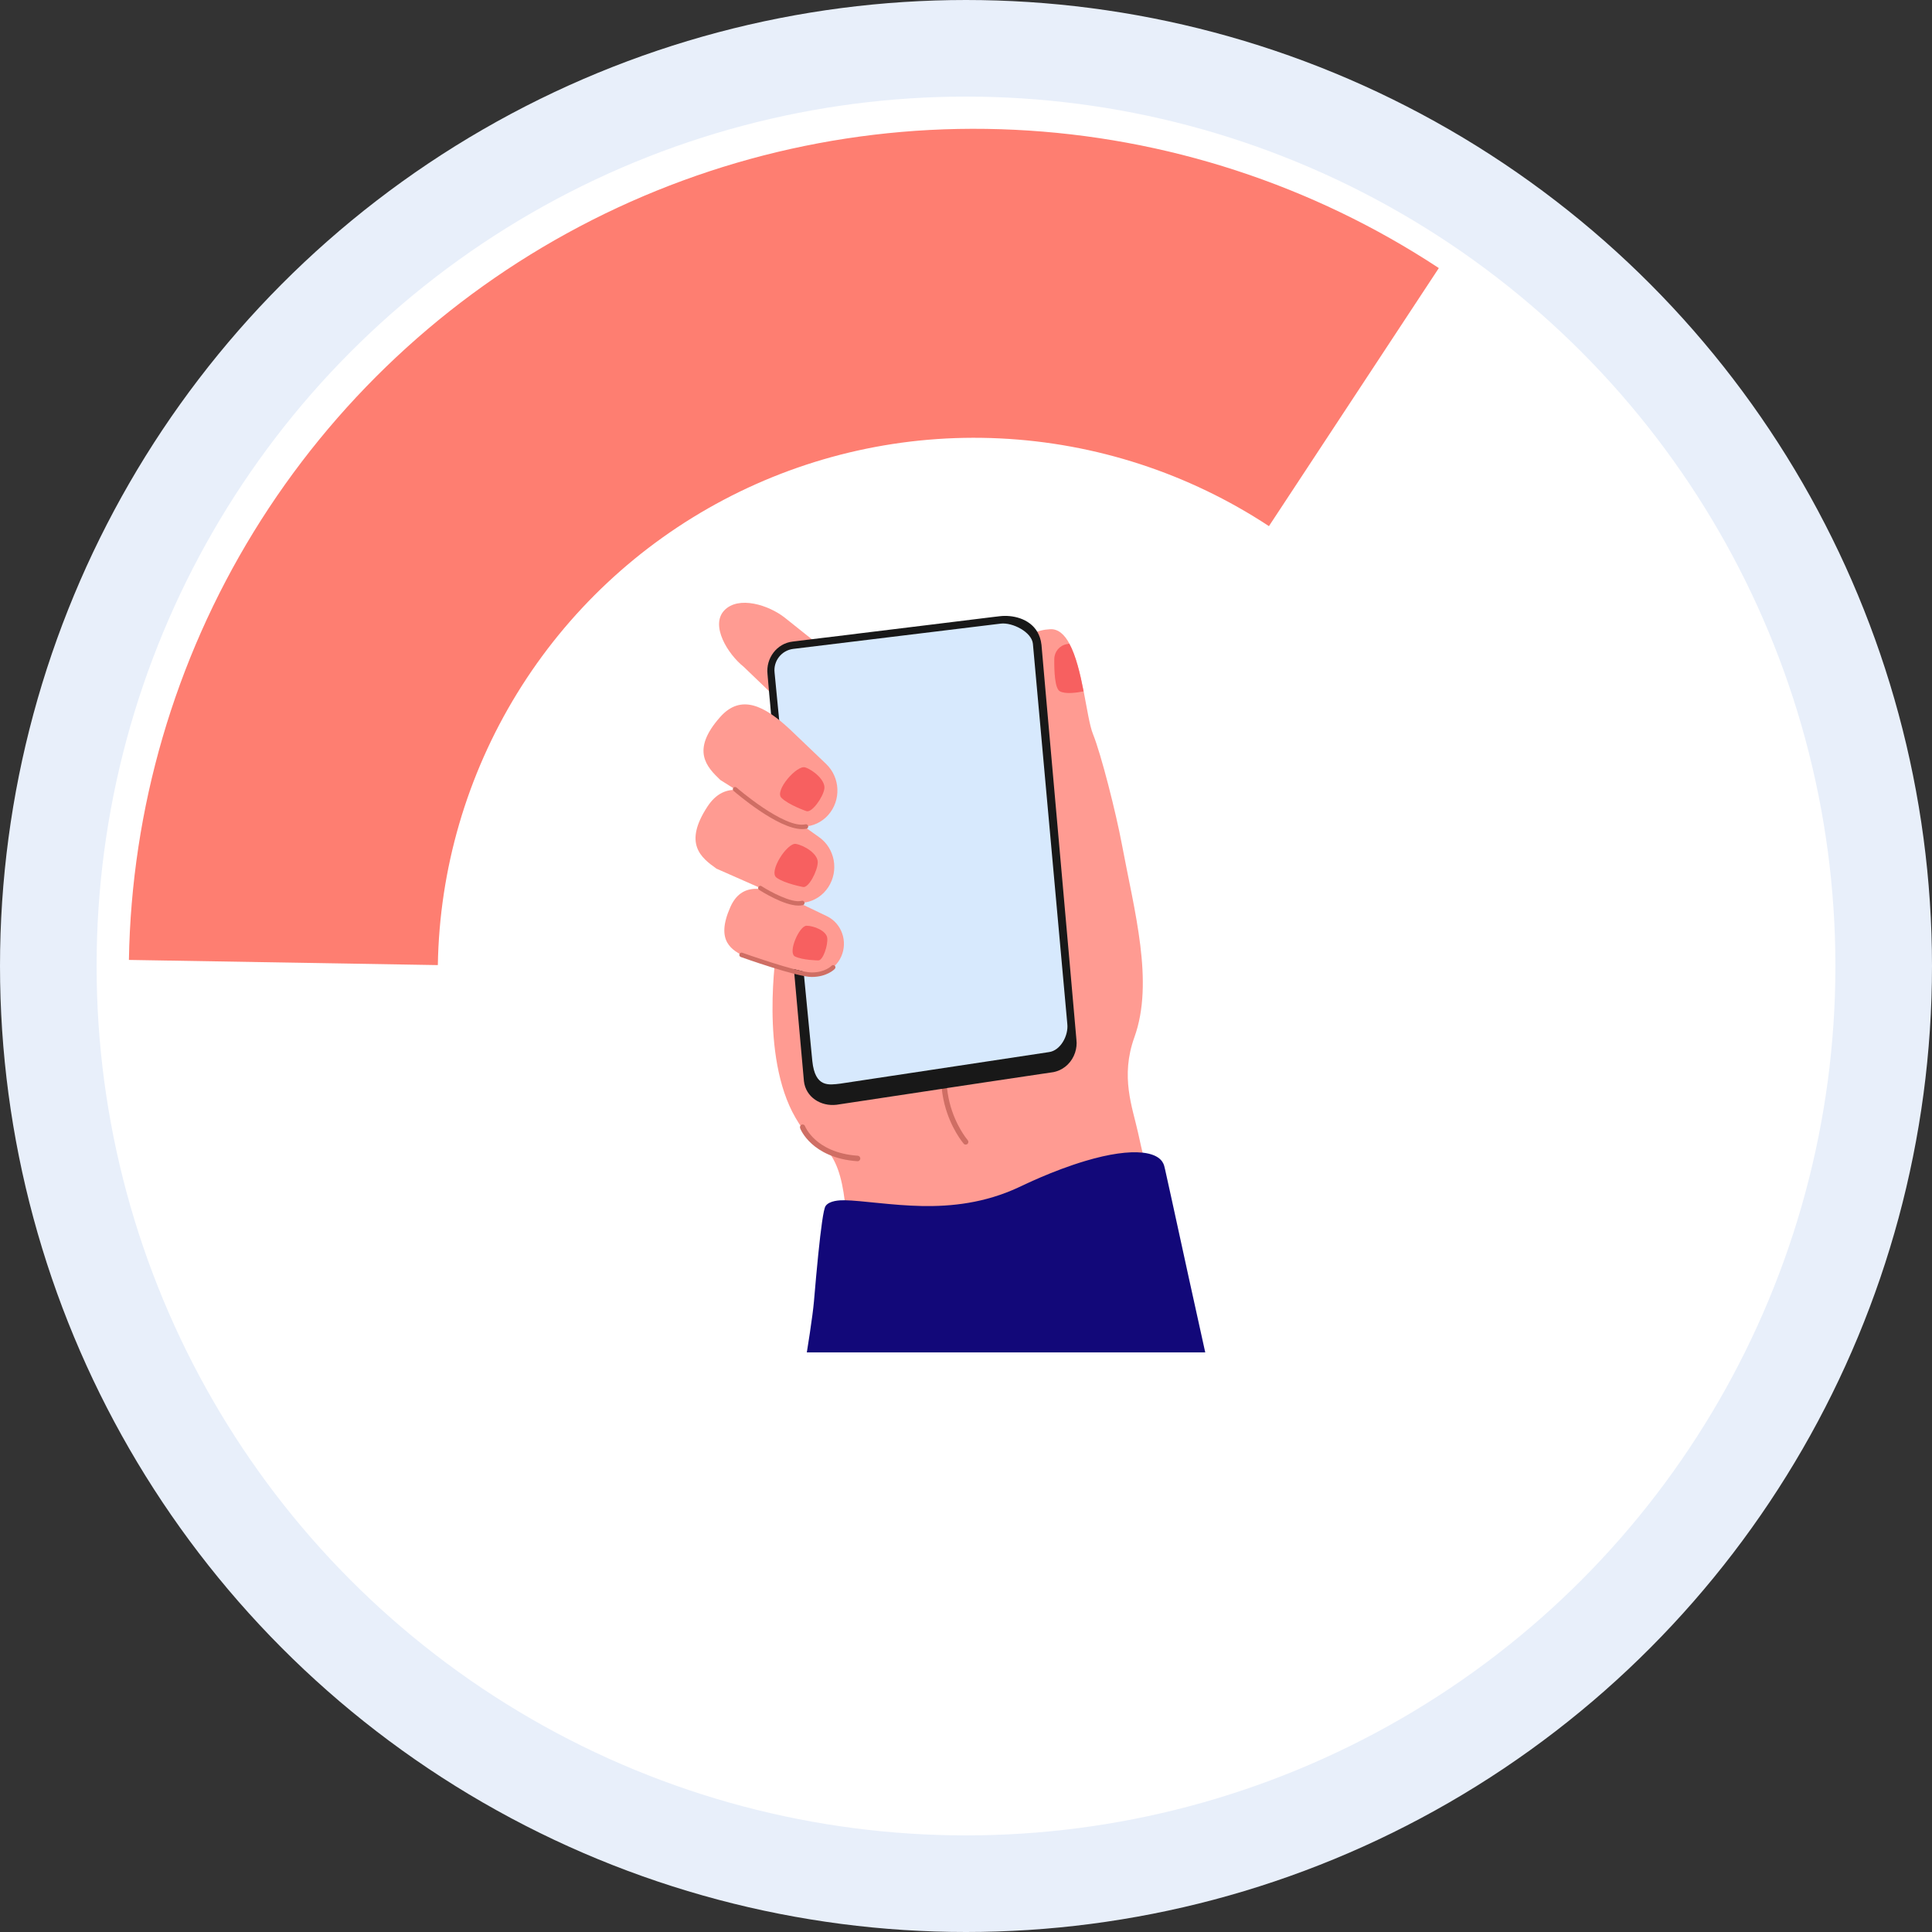 <svg width="200" height="200" viewBox="0 0 200 200" fill="none" xmlns="http://www.w3.org/2000/svg">
<rect x="0" y="0" width="200" height="200" fill="#333333" stroke="none"/>
<circle cx="100" cy="100" r="95" fill="white" stroke="#E8EFFA" stroke-width="10"/>
<g clip-path="url(#clip0_1999_300)">
<path d="M84.7 76.441L76.986 69.026C75.331 67.707 73.508 64.743 74.976 63.191C76.444 61.639 79.586 62.63 81.25 63.949L91.199 71.887C94.078 74.253 93.742 77.46 91.367 79.966C88.029 83.491 86.299 77.722 84.7 76.441Z" fill="#FF9B92"/>
<path d="M120.659 127.511L92.197 135.272C92.197 135.272 90.019 135.646 88.457 131.943C87.307 129.222 88.158 122.976 86.092 119.703C85.25 118.376 84.306 119.077 82.352 115.711C78.621 109.306 80.388 98.329 80.388 98.329C80.388 98.329 105.241 81.349 105.615 77.263C105.989 73.177 103.128 65.425 108.71 65.135C109.551 65.089 110.197 65.687 110.701 66.622C111.384 67.884 111.833 69.773 112.179 71.559C112.534 73.401 112.805 75.15 113.142 75.982C114.002 78.114 115.526 84.144 116.134 87.389C117.424 94.308 119.491 101.648 117.434 107.37C115.956 111.475 117.228 114.607 117.817 117.282C119.407 124.622 120.659 127.511 120.659 127.511Z" fill="#FF9B92"/>
<path d="M99.995 118.487C99.911 118.497 99.817 118.469 99.761 118.394C99.705 118.329 98.424 116.832 97.779 114.317C97.405 112.84 97.33 111.316 97.564 109.782C97.854 107.875 98.621 105.967 99.846 104.097C99.93 103.967 100.098 103.929 100.229 104.023C100.35 104.116 100.388 104.294 100.304 104.425C99.126 106.22 98.387 108.053 98.106 109.876C97.882 111.325 97.957 112.774 98.312 114.177C98.92 116.561 100.154 118.001 100.173 118.02C100.276 118.142 100.266 118.319 100.154 118.422C100.107 118.459 100.051 118.478 99.995 118.487Z" fill="#CF6E64"/>
<path d="M111.431 107.623L110.758 99.993L108.28 72.064L107.813 66.753C107.757 66.22 107.598 65.781 107.383 65.407C106.55 64.004 104.783 63.639 103.512 63.789L102.792 63.873L96.405 64.659L88.766 65.594L88.504 65.631L83.474 66.239L82.053 66.416C80.426 66.603 79.266 68.127 79.453 69.801L79.631 71.858L79.734 72.962L79.818 73.953L79.986 75.832L80.519 81.76L80.697 83.668V83.677L80.828 85.126L80.912 86.005V86.089L81.09 88.081L81.417 91.746L81.585 93.607V93.616L81.604 93.831V93.878L81.903 97.207V97.216L81.912 97.263V97.31L82.053 98.862L82.202 100.498L82.221 100.722V100.732L83.222 111.915C83.409 113.588 84.989 114.561 86.606 114.364L97.49 112.719H97.499L98.032 112.635L102.006 112.036L106.326 111.391L107.897 111.157L108.851 111.017C109.01 110.998 109.159 110.97 109.299 110.924C110.253 110.652 110.982 109.904 111.291 108.969C111.431 108.539 111.487 108.09 111.431 107.623Z" fill="#181818"/>
<path d="M103.606 64.556L82.11 67.174C80.913 67.324 80.043 68.418 80.184 69.633L84.092 109.849C84.382 112.598 85.794 112.317 86.991 112.177L108.58 108.914C109.777 108.764 110.619 107.212 110.488 106.006L106.925 66.641C106.804 65.426 104.812 64.416 103.606 64.556Z" fill="#D7E9FD"/>
<path d="M74.171 89.923L80.744 92.822C82.38 93.981 84.615 93.551 85.737 91.849C86.859 90.148 86.438 87.829 84.802 86.669L80.557 83.649C77.649 81.639 75.05 80.751 73.245 83.481C70.702 87.352 72.591 88.801 74.171 89.923Z" fill="#FF9B92"/>
<path d="M127.999 154.674C116.031 153.992 98.49 154.263 81.052 154.73C82.37 146.876 83.997 137.722 84.259 134.73C84.567 131.084 84.857 128.176 85.1 126.502C85.231 125.586 85.353 125.006 85.465 124.847C85.848 124.286 86.914 124.239 87.438 124.249C89.215 124.277 92.347 124.791 95.451 124.847C98.518 124.903 101.931 124.538 105.39 122.939C105.867 122.724 108.897 121.21 112.384 120.172C114.834 119.442 116.854 119.171 118.266 119.321H118.275C120.276 119.536 120.482 120.527 120.547 120.808C120.566 120.882 120.585 120.976 120.613 121.079C120.734 121.621 120.949 122.603 121.239 123.912C121.707 126.062 122.37 129.101 123.118 132.523C123.147 132.654 123.175 132.776 123.203 132.907C124.194 137.432 125.335 142.594 126.4 147.278C126.569 148.036 127.233 151.102 127.999 154.674Z" fill="#120879"/>
<path d="M83.129 91.821C83.129 91.821 81.221 91.466 80.38 90.849C79.538 90.222 81.502 87.211 82.381 87.361C83.26 87.51 84.672 88.38 84.653 89.268C84.634 90.157 83.709 91.952 83.129 91.821Z" fill="#F76060"/>
<path d="M74.564 80.74L80.66 84.583C82.119 85.977 84.391 85.883 85.737 84.368C87.084 82.853 86.99 80.497 85.531 79.095L81.754 75.486C79.145 73.064 76.705 71.792 74.545 74.233C71.487 77.683 73.161 79.394 74.564 80.74Z" fill="#FF9B92"/>
<path d="M83.474 83.966C83.474 83.966 81.632 83.33 80.894 82.591C80.146 81.853 82.502 79.16 83.353 79.44C84.204 79.721 85.485 80.796 85.335 81.666C85.195 82.545 84.035 84.181 83.474 83.966Z" fill="#F76060"/>
<path d="M77.237 99.087L83.072 100.545C84.587 101.275 86.382 100.592 87.083 99.021C87.784 97.45 87.13 95.59 85.615 94.851L81.697 92.972C79.014 91.728 76.742 91.354 75.61 93.888C74.021 97.46 75.779 98.385 77.237 99.087Z" fill="#FF9B92"/>
<path d="M84.708 99.422C84.708 99.422 83.081 99.404 82.296 99.011C81.52 98.618 82.745 95.832 83.493 95.832C84.241 95.832 85.531 96.346 85.634 97.085C85.728 97.824 85.204 99.441 84.708 99.422Z" fill="#F76060"/>
<path d="M83.025 85.828C80.519 85.828 76.134 82.041 75.938 81.872C75.844 81.788 75.835 81.639 75.919 81.545C76.003 81.452 76.153 81.442 76.246 81.526C76.293 81.573 81.23 85.828 83.38 85.332C83.502 85.304 83.633 85.379 83.661 85.51C83.689 85.631 83.614 85.762 83.483 85.79C83.334 85.818 83.184 85.828 83.025 85.828Z" fill="#CF6E64"/>
<path d="M82.652 93.747C81.128 93.747 78.697 92.195 78.584 92.12C78.481 92.055 78.444 91.905 78.519 91.802C78.584 91.699 78.734 91.662 78.837 91.737C79.65 92.26 81.969 93.541 82.988 93.251C83.11 93.214 83.241 93.289 83.278 93.41C83.316 93.532 83.241 93.663 83.119 93.7C82.97 93.728 82.82 93.747 82.652 93.747Z" fill="#CF6E64"/>
<path d="M112.17 71.57C111.515 71.701 110.281 71.888 109.701 71.551C109.196 71.252 109.122 69.485 109.14 68.213C109.15 67.456 109.692 66.811 110.44 66.68L110.692 66.633C111.384 67.895 111.824 69.784 112.17 71.57Z" fill="#F76060"/>
<path d="M88.815 120.209C88.796 120.209 88.787 120.209 88.768 120.209C86.328 120.05 84.85 119.143 84.037 118.414C83.139 117.61 82.84 116.824 82.831 116.796C82.775 116.647 82.84 116.488 82.98 116.422C83.12 116.366 83.279 116.432 83.335 116.581C83.335 116.591 83.616 117.282 84.42 118.002C85.168 118.666 86.533 119.489 88.796 119.639C88.946 119.648 89.067 119.788 89.058 119.938C89.049 120.078 88.946 120.19 88.815 120.209Z" fill="#CF6E64"/>
<path d="M84.028 101.134C84.018 101.134 84.009 101.134 84.009 101.134C82.475 101.125 76.921 99.152 76.688 99.068C76.566 99.021 76.501 98.89 76.547 98.769C76.594 98.647 76.725 98.582 76.847 98.628C76.903 98.647 82.569 100.667 84.018 100.667C84.028 100.667 84.028 100.667 84.037 100.667C85.402 100.667 86.057 100.003 86.085 99.975C86.169 99.881 86.318 99.881 86.412 99.966C86.505 100.05 86.505 100.199 86.421 100.293C86.384 100.34 85.608 101.134 84.028 101.134Z" fill="#CF6E64"/>
</g>
<path d="M148.947 27.75C135.858 19.133 120.696 14.189 105.044 13.435C89.392 12.681 73.824 16.144 59.968 23.463C46.111 30.781 34.475 41.687 26.273 55.039C18.072 68.392 13.607 83.703 13.345 99.371L45.325 99.906C45.491 89.965 48.324 80.251 53.528 71.779C58.731 63.307 66.114 56.388 74.906 51.745C83.697 47.102 93.574 44.904 103.505 45.383C113.435 45.861 123.055 48.998 131.36 54.465L148.947 27.75Z" fill="#FE7E71"/>
<defs>
<clipPath id="clip0_1999_300">
<rect width="80" height="80" fill="white" transform="translate(60 60)"/>
</clipPath>
</defs>
</svg>
